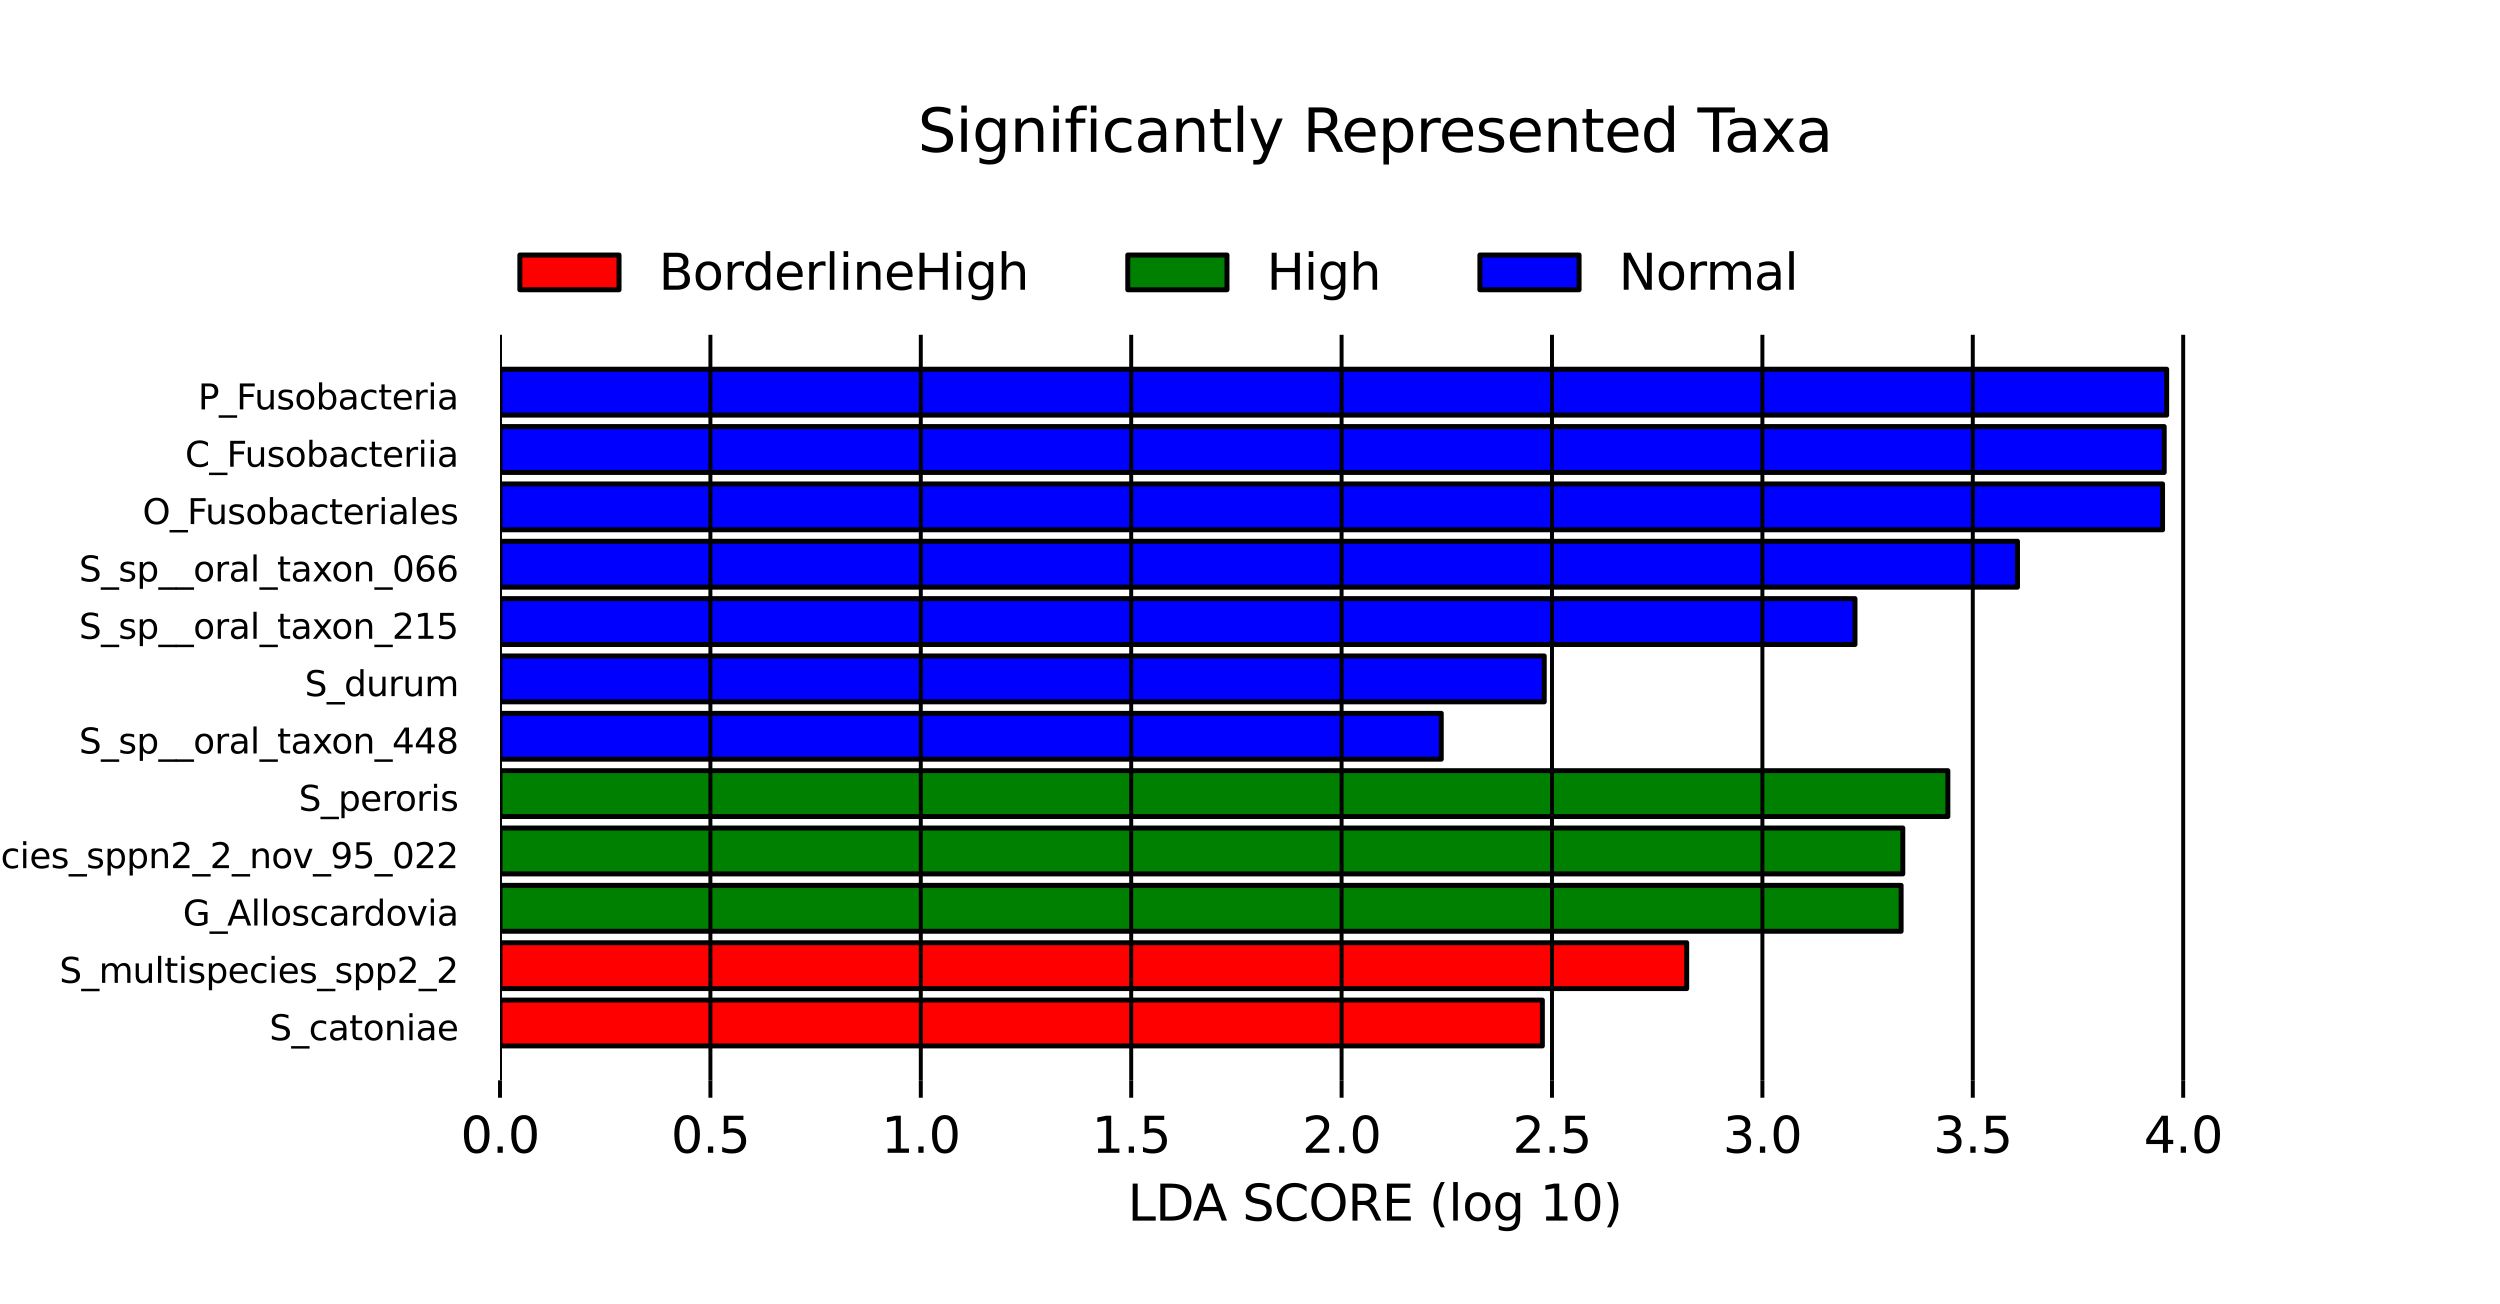<?xml version="1.0" encoding="utf-8" standalone="no"?>
<!DOCTYPE svg PUBLIC "-//W3C//DTD SVG 1.1//EN"
  "http://www.w3.org/Graphics/SVG/1.1/DTD/svg11.dtd">
<svg xmlns:xlink="http://www.w3.org/1999/xlink" width="504pt" height="262.8pt" viewBox="0 0 504 262.8" xmlns="http://www.w3.org/2000/svg" version="1.1">
 <defs>
  <style type="text/css">*{stroke-linejoin: round; stroke-linecap: butt}</style>
 </defs>
 <g id="figure_1">
  <g id="patch_1">
   <path d="M 0 262.8 
L 504 262.8 
L 504 0 
L 0 0 
z
" style="fill: #ffffff"/>
  </g>
  <g id="axes_1">
   <g id="patch_2">
    <path d="M 100.8 210.863 
L 310.941 210.863 
L 310.941 201.614 
L 100.8 201.614 
z
" clip-path="url(#p858677e6db)" style="fill: #ff0000; stroke: #000000; stroke-linejoin: miter"/>
   </g>
   <g id="patch_3">
    <path d="M 100.8 199.302 
L 340.041 199.302 
L 340.041 190.052 
L 100.8 190.052 
z
" clip-path="url(#p858677e6db)" style="fill: #ff0000; stroke: #000000; stroke-linejoin: miter"/>
   </g>
   <g id="patch_4">
    <path d="M 100.8 187.74 
L 383.267 187.74 
L 383.267 178.491 
L 100.8 178.491 
z
" clip-path="url(#p858677e6db)" style="fill: #008000; stroke: #000000; stroke-linejoin: miter"/>
   </g>
   <g id="patch_5">
    <path d="M 100.8 176.178 
L 383.603 176.178 
L 383.603 166.929 
L 100.8 166.929 
z
" clip-path="url(#p858677e6db)" style="fill: #008000; stroke: #000000; stroke-linejoin: miter"/>
   </g>
   <g id="patch_6">
    <path d="M 100.8 164.617 
L 392.689 164.617 
L 392.689 155.368 
L 100.8 155.368 
z
" clip-path="url(#p858677e6db)" style="fill: #008000; stroke: #000000; stroke-linejoin: miter"/>
   </g>
   <g id="patch_7">
    <path d="M 100.8 153.055 
L 290.559 153.055 
L 290.559 143.806 
L 100.8 143.806 
z
" clip-path="url(#p858677e6db)" style="fill: #0000ff; stroke: #000000; stroke-linejoin: miter"/>
   </g>
   <g id="patch_8">
    <path d="M 100.8 141.494 
L 311.321 141.494 
L 311.321 132.245 
L 100.8 132.245 
z
" clip-path="url(#p858677e6db)" style="fill: #0000ff; stroke: #000000; stroke-linejoin: miter"/>
   </g>
   <g id="patch_9">
    <path d="M 100.8 129.932 
L 373.966 129.932 
L 373.966 120.683 
L 100.8 120.683 
z
" clip-path="url(#p858677e6db)" style="fill: #0000ff; stroke: #000000; stroke-linejoin: miter"/>
   </g>
   <g id="patch_10">
    <path d="M 100.8 118.371 
L 406.727 118.371 
L 406.727 109.122 
L 100.8 109.122 
z
" clip-path="url(#p858677e6db)" style="fill: #0000ff; stroke: #000000; stroke-linejoin: miter"/>
   </g>
   <g id="patch_11">
    <path d="M 100.8 106.809 
L 435.971 106.809 
L 435.971 97.56 
L 100.8 97.56 
z
" clip-path="url(#p858677e6db)" style="fill: #0000ff; stroke: #000000; stroke-linejoin: miter"/>
   </g>
   <g id="patch_12">
    <path d="M 100.8 95.248 
L 436.306 95.248 
L 436.306 85.998 
L 100.8 85.998 
z
" clip-path="url(#p858677e6db)" style="fill: #0000ff; stroke: #000000; stroke-linejoin: miter"/>
   </g>
   <g id="patch_13">
    <path d="M 100.8 83.686 
L 436.8 83.686 
L 436.8 74.437 
L 100.8 74.437 
z
" clip-path="url(#p858677e6db)" style="fill: #0000ff; stroke: #000000; stroke-linejoin: miter"/>
   </g>
   <g id="matplotlib.axis_1">
    <g id="xtick_1">
     <g id="line2d_1">
      <path d="M 100.8 217.8 
L 100.8 67.5 
" clip-path="url(#p858677e6db)" style="fill: none; stroke: #000000; stroke-width: 0.8; stroke-linecap: square"/>
     </g>
     <g id="line2d_2">
      <defs>
       <path id="m04229ed427" d="M 0 0 
L 0 3.5 
" style="stroke: #000000; stroke-width: 0.8"/>
      </defs>
      <g>
       <use xlink:href="#m04229ed427" x="100.8" y="217.8" style="stroke: #000000; stroke-width: 0.8"/>
      </g>
     </g>
     <g id="text_1">
      <!-- 0.0 -->
      <g transform="translate(92.848 232.398) scale(0.1 -0.1)">
       <defs>
        <path id="DejaVuSans-30" d="M 2034 4250 
Q 1547 4250 1301 3770 
Q 1056 3291 1056 2328 
Q 1056 1369 1301 889 
Q 1547 409 2034 409 
Q 2525 409 2770 889 
Q 3016 1369 3016 2328 
Q 3016 3291 2770 3770 
Q 2525 4250 2034 4250 
z
M 2034 4750 
Q 2819 4750 3233 4129 
Q 3647 3509 3647 2328 
Q 3647 1150 3233 529 
Q 2819 -91 2034 -91 
Q 1250 -91 836 529 
Q 422 1150 422 2328 
Q 422 3509 836 4129 
Q 1250 4750 2034 4750 
z
" transform="scale(0.016)"/>
        <path id="DejaVuSans-2e" d="M 684 794 
L 1344 794 
L 1344 0 
L 684 0 
L 684 794 
z
" transform="scale(0.016)"/>
       </defs>
       <use xlink:href="#DejaVuSans-30"/>
       <use xlink:href="#DejaVuSans-2e" transform="translate(63.623 0)"/>
       <use xlink:href="#DejaVuSans-30" transform="translate(95.41 0)"/>
      </g>
     </g>
    </g>
    <g id="xtick_2">
     <g id="line2d_3">
      <path d="M 143.216 217.8 
L 143.216 67.5 
" clip-path="url(#p858677e6db)" style="fill: none; stroke: #000000; stroke-width: 0.8; stroke-linecap: square"/>
     </g>
     <g id="line2d_4">
      <g>
       <use xlink:href="#m04229ed427" x="143.216" y="217.8" style="stroke: #000000; stroke-width: 0.8"/>
      </g>
     </g>
     <g id="text_2">
      <!-- 0.5 -->
      <g transform="translate(135.265 232.398) scale(0.1 -0.1)">
       <defs>
        <path id="DejaVuSans-35" d="M 691 4666 
L 3169 4666 
L 3169 4134 
L 1269 4134 
L 1269 2991 
Q 1406 3038 1543 3061 
Q 1681 3084 1819 3084 
Q 2600 3084 3056 2656 
Q 3513 2228 3513 1497 
Q 3513 744 3044 326 
Q 2575 -91 1722 -91 
Q 1428 -91 1123 -41 
Q 819 9 494 109 
L 494 744 
Q 775 591 1075 516 
Q 1375 441 1709 441 
Q 2250 441 2565 725 
Q 2881 1009 2881 1497 
Q 2881 1984 2565 2268 
Q 2250 2553 1709 2553 
Q 1456 2553 1204 2497 
Q 953 2441 691 2322 
L 691 4666 
z
" transform="scale(0.016)"/>
       </defs>
       <use xlink:href="#DejaVuSans-30"/>
       <use xlink:href="#DejaVuSans-2e" transform="translate(63.623 0)"/>
       <use xlink:href="#DejaVuSans-35" transform="translate(95.41 0)"/>
      </g>
     </g>
    </g>
    <g id="xtick_3">
     <g id="line2d_5">
      <path d="M 185.632 217.8 
L 185.632 67.5 
" clip-path="url(#p858677e6db)" style="fill: none; stroke: #000000; stroke-width: 0.8; stroke-linecap: square"/>
     </g>
     <g id="line2d_6">
      <g>
       <use xlink:href="#m04229ed427" x="185.632" y="217.8" style="stroke: #000000; stroke-width: 0.8"/>
      </g>
     </g>
     <g id="text_3">
      <!-- 1.0 -->
      <g transform="translate(177.681 232.398) scale(0.1 -0.1)">
       <defs>
        <path id="DejaVuSans-31" d="M 794 531 
L 1825 531 
L 1825 4091 
L 703 3866 
L 703 4441 
L 1819 4666 
L 2450 4666 
L 2450 531 
L 3481 531 
L 3481 0 
L 794 0 
L 794 531 
z
" transform="scale(0.016)"/>
       </defs>
       <use xlink:href="#DejaVuSans-31"/>
       <use xlink:href="#DejaVuSans-2e" transform="translate(63.623 0)"/>
       <use xlink:href="#DejaVuSans-30" transform="translate(95.41 0)"/>
      </g>
     </g>
    </g>
    <g id="xtick_4">
     <g id="line2d_7">
      <path d="M 228.049 217.8 
L 228.049 67.5 
" clip-path="url(#p858677e6db)" style="fill: none; stroke: #000000; stroke-width: 0.8; stroke-linecap: square"/>
     </g>
     <g id="line2d_8">
      <g>
       <use xlink:href="#m04229ed427" x="228.049" y="217.8" style="stroke: #000000; stroke-width: 0.8"/>
      </g>
     </g>
     <g id="text_4">
      <!-- 1.5 -->
      <g transform="translate(220.097 232.398) scale(0.1 -0.1)">
       <use xlink:href="#DejaVuSans-31"/>
       <use xlink:href="#DejaVuSans-2e" transform="translate(63.623 0)"/>
       <use xlink:href="#DejaVuSans-35" transform="translate(95.41 0)"/>
      </g>
     </g>
    </g>
    <g id="xtick_5">
     <g id="line2d_9">
      <path d="M 270.465 217.8 
L 270.465 67.5 
" clip-path="url(#p858677e6db)" style="fill: none; stroke: #000000; stroke-width: 0.8; stroke-linecap: square"/>
     </g>
     <g id="line2d_10">
      <g>
       <use xlink:href="#m04229ed427" x="270.465" y="217.8" style="stroke: #000000; stroke-width: 0.8"/>
      </g>
     </g>
     <g id="text_5">
      <!-- 2.0 -->
      <g transform="translate(262.513 232.398) scale(0.1 -0.1)">
       <defs>
        <path id="DejaVuSans-32" d="M 1228 531 
L 3431 531 
L 3431 0 
L 469 0 
L 469 531 
Q 828 903 1448 1529 
Q 2069 2156 2228 2338 
Q 2531 2678 2651 2914 
Q 2772 3150 2772 3378 
Q 2772 3750 2511 3984 
Q 2250 4219 1831 4219 
Q 1534 4219 1204 4116 
Q 875 4013 500 3803 
L 500 4441 
Q 881 4594 1212 4672 
Q 1544 4750 1819 4750 
Q 2544 4750 2975 4387 
Q 3406 4025 3406 3419 
Q 3406 3131 3298 2873 
Q 3191 2616 2906 2266 
Q 2828 2175 2409 1742 
Q 1991 1309 1228 531 
z
" transform="scale(0.016)"/>
       </defs>
       <use xlink:href="#DejaVuSans-32"/>
       <use xlink:href="#DejaVuSans-2e" transform="translate(63.623 0)"/>
       <use xlink:href="#DejaVuSans-30" transform="translate(95.41 0)"/>
      </g>
     </g>
    </g>
    <g id="xtick_6">
     <g id="line2d_11">
      <path d="M 312.881 217.8 
L 312.881 67.5 
" clip-path="url(#p858677e6db)" style="fill: none; stroke: #000000; stroke-width: 0.8; stroke-linecap: square"/>
     </g>
     <g id="line2d_12">
      <g>
       <use xlink:href="#m04229ed427" x="312.881" y="217.8" style="stroke: #000000; stroke-width: 0.8"/>
      </g>
     </g>
     <g id="text_6">
      <!-- 2.5 -->
      <g transform="translate(304.93 232.398) scale(0.1 -0.1)">
       <use xlink:href="#DejaVuSans-32"/>
       <use xlink:href="#DejaVuSans-2e" transform="translate(63.623 0)"/>
       <use xlink:href="#DejaVuSans-35" transform="translate(95.41 0)"/>
      </g>
     </g>
    </g>
    <g id="xtick_7">
     <g id="line2d_13">
      <path d="M 355.297 217.8 
L 355.297 67.5 
" clip-path="url(#p858677e6db)" style="fill: none; stroke: #000000; stroke-width: 0.8; stroke-linecap: square"/>
     </g>
     <g id="line2d_14">
      <g>
       <use xlink:href="#m04229ed427" x="355.297" y="217.8" style="stroke: #000000; stroke-width: 0.8"/>
      </g>
     </g>
     <g id="text_7">
      <!-- 3.0 -->
      <g transform="translate(347.346 232.398) scale(0.1 -0.1)">
       <defs>
        <path id="DejaVuSans-33" d="M 2597 2516 
Q 3050 2419 3304 2112 
Q 3559 1806 3559 1356 
Q 3559 666 3084 287 
Q 2609 -91 1734 -91 
Q 1441 -91 1130 -33 
Q 819 25 488 141 
L 488 750 
Q 750 597 1062 519 
Q 1375 441 1716 441 
Q 2309 441 2620 675 
Q 2931 909 2931 1356 
Q 2931 1769 2642 2001 
Q 2353 2234 1838 2234 
L 1294 2234 
L 1294 2753 
L 1863 2753 
Q 2328 2753 2575 2939 
Q 2822 3125 2822 3475 
Q 2822 3834 2567 4026 
Q 2313 4219 1838 4219 
Q 1578 4219 1281 4162 
Q 984 4106 628 3988 
L 628 4550 
Q 988 4650 1302 4700 
Q 1616 4750 1894 4750 
Q 2613 4750 3031 4423 
Q 3450 4097 3450 3541 
Q 3450 3153 3228 2886 
Q 3006 2619 2597 2516 
z
" transform="scale(0.016)"/>
       </defs>
       <use xlink:href="#DejaVuSans-33"/>
       <use xlink:href="#DejaVuSans-2e" transform="translate(63.623 0)"/>
       <use xlink:href="#DejaVuSans-30" transform="translate(95.41 0)"/>
      </g>
     </g>
    </g>
    <g id="xtick_8">
     <g id="line2d_15">
      <path d="M 397.714 217.8 
L 397.714 67.5 
" clip-path="url(#p858677e6db)" style="fill: none; stroke: #000000; stroke-width: 0.8; stroke-linecap: square"/>
     </g>
     <g id="line2d_16">
      <g>
       <use xlink:href="#m04229ed427" x="397.714" y="217.8" style="stroke: #000000; stroke-width: 0.8"/>
      </g>
     </g>
     <g id="text_8">
      <!-- 3.5 -->
      <g transform="translate(389.762 232.398) scale(0.1 -0.1)">
       <use xlink:href="#DejaVuSans-33"/>
       <use xlink:href="#DejaVuSans-2e" transform="translate(63.623 0)"/>
       <use xlink:href="#DejaVuSans-35" transform="translate(95.41 0)"/>
      </g>
     </g>
    </g>
    <g id="xtick_9">
     <g id="line2d_17">
      <path d="M 440.13 217.8 
L 440.13 67.5 
" clip-path="url(#p858677e6db)" style="fill: none; stroke: #000000; stroke-width: 0.8; stroke-linecap: square"/>
     </g>
     <g id="line2d_18">
      <g>
       <use xlink:href="#m04229ed427" x="440.13" y="217.8" style="stroke: #000000; stroke-width: 0.8"/>
      </g>
     </g>
     <g id="text_9">
      <!-- 4.0 -->
      <g transform="translate(432.178 232.398) scale(0.1 -0.1)">
       <defs>
        <path id="DejaVuSans-34" d="M 2419 4116 
L 825 1625 
L 2419 1625 
L 2419 4116 
z
M 2253 4666 
L 3047 4666 
L 3047 1625 
L 3713 1625 
L 3713 1100 
L 3047 1100 
L 3047 0 
L 2419 0 
L 2419 1100 
L 313 1100 
L 313 1709 
L 2253 4666 
z
" transform="scale(0.016)"/>
       </defs>
       <use xlink:href="#DejaVuSans-34"/>
       <use xlink:href="#DejaVuSans-2e" transform="translate(63.623 0)"/>
       <use xlink:href="#DejaVuSans-30" transform="translate(95.41 0)"/>
      </g>
     </g>
    </g>
    <g id="text_10">
     <!-- LDA SCORE (log 10) -->
     <g transform="translate(227.342 246.077) scale(0.1 -0.1)">
      <defs>
       <path id="DejaVuSans-4c" d="M 628 4666 
L 1259 4666 
L 1259 531 
L 3531 531 
L 3531 0 
L 628 0 
L 628 4666 
z
" transform="scale(0.016)"/>
       <path id="DejaVuSans-44" d="M 1259 4147 
L 1259 519 
L 2022 519 
Q 2988 519 3436 956 
Q 3884 1394 3884 2338 
Q 3884 3275 3436 3711 
Q 2988 4147 2022 4147 
L 1259 4147 
z
M 628 4666 
L 1925 4666 
Q 3281 4666 3915 4102 
Q 4550 3538 4550 2338 
Q 4550 1131 3912 565 
Q 3275 0 1925 0 
L 628 0 
L 628 4666 
z
" transform="scale(0.016)"/>
       <path id="DejaVuSans-41" d="M 2188 4044 
L 1331 1722 
L 3047 1722 
L 2188 4044 
z
M 1831 4666 
L 2547 4666 
L 4325 0 
L 3669 0 
L 3244 1197 
L 1141 1197 
L 716 0 
L 50 0 
L 1831 4666 
z
" transform="scale(0.016)"/>
       <path id="DejaVuSans-20" transform="scale(0.016)"/>
       <path id="DejaVuSans-53" d="M 3425 4513 
L 3425 3897 
Q 3066 4069 2747 4153 
Q 2428 4238 2131 4238 
Q 1616 4238 1336 4038 
Q 1056 3838 1056 3469 
Q 1056 3159 1242 3001 
Q 1428 2844 1947 2747 
L 2328 2669 
Q 3034 2534 3370 2195 
Q 3706 1856 3706 1288 
Q 3706 609 3251 259 
Q 2797 -91 1919 -91 
Q 1588 -91 1214 -16 
Q 841 59 441 206 
L 441 856 
Q 825 641 1194 531 
Q 1563 422 1919 422 
Q 2459 422 2753 634 
Q 3047 847 3047 1241 
Q 3047 1584 2836 1778 
Q 2625 1972 2144 2069 
L 1759 2144 
Q 1053 2284 737 2584 
Q 422 2884 422 3419 
Q 422 4038 858 4394 
Q 1294 4750 2059 4750 
Q 2388 4750 2728 4690 
Q 3069 4631 3425 4513 
z
" transform="scale(0.016)"/>
       <path id="DejaVuSans-43" d="M 4122 4306 
L 4122 3641 
Q 3803 3938 3442 4084 
Q 3081 4231 2675 4231 
Q 1875 4231 1450 3742 
Q 1025 3253 1025 2328 
Q 1025 1406 1450 917 
Q 1875 428 2675 428 
Q 3081 428 3442 575 
Q 3803 722 4122 1019 
L 4122 359 
Q 3791 134 3420 21 
Q 3050 -91 2638 -91 
Q 1578 -91 968 557 
Q 359 1206 359 2328 
Q 359 3453 968 4101 
Q 1578 4750 2638 4750 
Q 3056 4750 3426 4639 
Q 3797 4528 4122 4306 
z
" transform="scale(0.016)"/>
       <path id="DejaVuSans-4f" d="M 2522 4238 
Q 1834 4238 1429 3725 
Q 1025 3213 1025 2328 
Q 1025 1447 1429 934 
Q 1834 422 2522 422 
Q 3209 422 3611 934 
Q 4013 1447 4013 2328 
Q 4013 3213 3611 3725 
Q 3209 4238 2522 4238 
z
M 2522 4750 
Q 3503 4750 4090 4092 
Q 4678 3434 4678 2328 
Q 4678 1225 4090 567 
Q 3503 -91 2522 -91 
Q 1538 -91 948 565 
Q 359 1222 359 2328 
Q 359 3434 948 4092 
Q 1538 4750 2522 4750 
z
" transform="scale(0.016)"/>
       <path id="DejaVuSans-52" d="M 2841 2188 
Q 3044 2119 3236 1894 
Q 3428 1669 3622 1275 
L 4263 0 
L 3584 0 
L 2988 1197 
Q 2756 1666 2539 1819 
Q 2322 1972 1947 1972 
L 1259 1972 
L 1259 0 
L 628 0 
L 628 4666 
L 2053 4666 
Q 2853 4666 3247 4331 
Q 3641 3997 3641 3322 
Q 3641 2881 3436 2590 
Q 3231 2300 2841 2188 
z
M 1259 4147 
L 1259 2491 
L 2053 2491 
Q 2509 2491 2742 2702 
Q 2975 2913 2975 3322 
Q 2975 3731 2742 3939 
Q 2509 4147 2053 4147 
L 1259 4147 
z
" transform="scale(0.016)"/>
       <path id="DejaVuSans-45" d="M 628 4666 
L 3578 4666 
L 3578 4134 
L 1259 4134 
L 1259 2753 
L 3481 2753 
L 3481 2222 
L 1259 2222 
L 1259 531 
L 3634 531 
L 3634 0 
L 628 0 
L 628 4666 
z
" transform="scale(0.016)"/>
       <path id="DejaVuSans-28" d="M 1984 4856 
Q 1566 4138 1362 3434 
Q 1159 2731 1159 2009 
Q 1159 1288 1364 580 
Q 1569 -128 1984 -844 
L 1484 -844 
Q 1016 -109 783 600 
Q 550 1309 550 2009 
Q 550 2706 781 3412 
Q 1013 4119 1484 4856 
L 1984 4856 
z
" transform="scale(0.016)"/>
       <path id="DejaVuSans-6c" d="M 603 4863 
L 1178 4863 
L 1178 0 
L 603 0 
L 603 4863 
z
" transform="scale(0.016)"/>
       <path id="DejaVuSans-6f" d="M 1959 3097 
Q 1497 3097 1228 2736 
Q 959 2375 959 1747 
Q 959 1119 1226 758 
Q 1494 397 1959 397 
Q 2419 397 2687 759 
Q 2956 1122 2956 1747 
Q 2956 2369 2687 2733 
Q 2419 3097 1959 3097 
z
M 1959 3584 
Q 2709 3584 3137 3096 
Q 3566 2609 3566 1747 
Q 3566 888 3137 398 
Q 2709 -91 1959 -91 
Q 1206 -91 779 398 
Q 353 888 353 1747 
Q 353 2609 779 3096 
Q 1206 3584 1959 3584 
z
" transform="scale(0.016)"/>
       <path id="DejaVuSans-67" d="M 2906 1791 
Q 2906 2416 2648 2759 
Q 2391 3103 1925 3103 
Q 1463 3103 1205 2759 
Q 947 2416 947 1791 
Q 947 1169 1205 825 
Q 1463 481 1925 481 
Q 2391 481 2648 825 
Q 2906 1169 2906 1791 
z
M 3481 434 
Q 3481 -459 3084 -895 
Q 2688 -1331 1869 -1331 
Q 1566 -1331 1297 -1286 
Q 1028 -1241 775 -1147 
L 775 -588 
Q 1028 -725 1275 -790 
Q 1522 -856 1778 -856 
Q 2344 -856 2625 -561 
Q 2906 -266 2906 331 
L 2906 616 
Q 2728 306 2450 153 
Q 2172 0 1784 0 
Q 1141 0 747 490 
Q 353 981 353 1791 
Q 353 2603 747 3093 
Q 1141 3584 1784 3584 
Q 2172 3584 2450 3431 
Q 2728 3278 2906 2969 
L 2906 3500 
L 3481 3500 
L 3481 434 
z
" transform="scale(0.016)"/>
       <path id="DejaVuSans-29" d="M 513 4856 
L 1013 4856 
Q 1481 4119 1714 3412 
Q 1947 2706 1947 2009 
Q 1947 1309 1714 600 
Q 1481 -109 1013 -844 
L 513 -844 
Q 928 -128 1133 580 
Q 1338 1288 1338 2009 
Q 1338 2731 1133 3434 
Q 928 4138 513 4856 
z
" transform="scale(0.016)"/>
      </defs>
      <use xlink:href="#DejaVuSans-4c"/>
      <use xlink:href="#DejaVuSans-44" transform="translate(55.713 0)"/>
      <use xlink:href="#DejaVuSans-41" transform="translate(130.965 0)"/>
      <use xlink:href="#DejaVuSans-20" transform="translate(199.373 0)"/>
      <use xlink:href="#DejaVuSans-53" transform="translate(231.16 0)"/>
      <use xlink:href="#DejaVuSans-43" transform="translate(294.637 0)"/>
      <use xlink:href="#DejaVuSans-4f" transform="translate(364.461 0)"/>
      <use xlink:href="#DejaVuSans-52" transform="translate(443.172 0)"/>
      <use xlink:href="#DejaVuSans-45" transform="translate(512.654 0)"/>
      <use xlink:href="#DejaVuSans-20" transform="translate(575.838 0)"/>
      <use xlink:href="#DejaVuSans-28" transform="translate(607.625 0)"/>
      <use xlink:href="#DejaVuSans-6c" transform="translate(646.639 0)"/>
      <use xlink:href="#DejaVuSans-6f" transform="translate(674.422 0)"/>
      <use xlink:href="#DejaVuSans-67" transform="translate(735.604 0)"/>
      <use xlink:href="#DejaVuSans-20" transform="translate(799.08 0)"/>
      <use xlink:href="#DejaVuSans-31" transform="translate(830.867 0)"/>
      <use xlink:href="#DejaVuSans-30" transform="translate(894.49 0)"/>
      <use xlink:href="#DejaVuSans-29" transform="translate(958.113 0)"/>
     </g>
    </g>
   </g>
   <g id="matplotlib.axis_2"/>
   <g id="text_11">
    <!-- S_catoniae -->
    <g transform="translate(54.312 209.707) scale(0.07 -0.07)">
     <defs>
      <path id="DejaVuSans-5f" d="M 3263 -1063 
L 3263 -1509 
L -63 -1509 
L -63 -1063 
L 3263 -1063 
z
" transform="scale(0.016)"/>
      <path id="DejaVuSans-63" d="M 3122 3366 
L 3122 2828 
Q 2878 2963 2633 3030 
Q 2388 3097 2138 3097 
Q 1578 3097 1268 2742 
Q 959 2388 959 1747 
Q 959 1106 1268 751 
Q 1578 397 2138 397 
Q 2388 397 2633 464 
Q 2878 531 3122 666 
L 3122 134 
Q 2881 22 2623 -34 
Q 2366 -91 2075 -91 
Q 1284 -91 818 406 
Q 353 903 353 1747 
Q 353 2603 823 3093 
Q 1294 3584 2113 3584 
Q 2378 3584 2631 3529 
Q 2884 3475 3122 3366 
z
" transform="scale(0.016)"/>
      <path id="DejaVuSans-61" d="M 2194 1759 
Q 1497 1759 1228 1600 
Q 959 1441 959 1056 
Q 959 750 1161 570 
Q 1363 391 1709 391 
Q 2188 391 2477 730 
Q 2766 1069 2766 1631 
L 2766 1759 
L 2194 1759 
z
M 3341 1997 
L 3341 0 
L 2766 0 
L 2766 531 
Q 2569 213 2275 61 
Q 1981 -91 1556 -91 
Q 1019 -91 701 211 
Q 384 513 384 1019 
Q 384 1609 779 1909 
Q 1175 2209 1959 2209 
L 2766 2209 
L 2766 2266 
Q 2766 2663 2505 2880 
Q 2244 3097 1772 3097 
Q 1472 3097 1187 3025 
Q 903 2953 641 2809 
L 641 3341 
Q 956 3463 1253 3523 
Q 1550 3584 1831 3584 
Q 2591 3584 2966 3190 
Q 3341 2797 3341 1997 
z
" transform="scale(0.016)"/>
      <path id="DejaVuSans-74" d="M 1172 4494 
L 1172 3500 
L 2356 3500 
L 2356 3053 
L 1172 3053 
L 1172 1153 
Q 1172 725 1289 603 
Q 1406 481 1766 481 
L 2356 481 
L 2356 0 
L 1766 0 
Q 1100 0 847 248 
Q 594 497 594 1153 
L 594 3053 
L 172 3053 
L 172 3500 
L 594 3500 
L 594 4494 
L 1172 4494 
z
" transform="scale(0.016)"/>
      <path id="DejaVuSans-6e" d="M 3513 2113 
L 3513 0 
L 2938 0 
L 2938 2094 
Q 2938 2591 2744 2837 
Q 2550 3084 2163 3084 
Q 1697 3084 1428 2787 
Q 1159 2491 1159 1978 
L 1159 0 
L 581 0 
L 581 3500 
L 1159 3500 
L 1159 2956 
Q 1366 3272 1645 3428 
Q 1925 3584 2291 3584 
Q 2894 3584 3203 3211 
Q 3513 2838 3513 2113 
z
" transform="scale(0.016)"/>
      <path id="DejaVuSans-69" d="M 603 3500 
L 1178 3500 
L 1178 0 
L 603 0 
L 603 3500 
z
M 603 4863 
L 1178 4863 
L 1178 4134 
L 603 4134 
L 603 4863 
z
" transform="scale(0.016)"/>
      <path id="DejaVuSans-65" d="M 3597 1894 
L 3597 1613 
L 953 1613 
Q 991 1019 1311 708 
Q 1631 397 2203 397 
Q 2534 397 2845 478 
Q 3156 559 3463 722 
L 3463 178 
Q 3153 47 2828 -22 
Q 2503 -91 2169 -91 
Q 1331 -91 842 396 
Q 353 884 353 1716 
Q 353 2575 817 3079 
Q 1281 3584 2069 3584 
Q 2775 3584 3186 3129 
Q 3597 2675 3597 1894 
z
M 3022 2063 
Q 3016 2534 2758 2815 
Q 2500 3097 2075 3097 
Q 1594 3097 1305 2825 
Q 1016 2553 972 2059 
L 3022 2063 
z
" transform="scale(0.016)"/>
     </defs>
     <use xlink:href="#DejaVuSans-53"/>
     <use xlink:href="#DejaVuSans-5f" transform="translate(63.477 0)"/>
     <use xlink:href="#DejaVuSans-63" transform="translate(113.477 0)"/>
     <use xlink:href="#DejaVuSans-61" transform="translate(168.457 0)"/>
     <use xlink:href="#DejaVuSans-74" transform="translate(229.736 0)"/>
     <use xlink:href="#DejaVuSans-6f" transform="translate(268.945 0)"/>
     <use xlink:href="#DejaVuSans-6e" transform="translate(330.127 0)"/>
     <use xlink:href="#DejaVuSans-69" transform="translate(393.506 0)"/>
     <use xlink:href="#DejaVuSans-61" transform="translate(421.289 0)"/>
     <use xlink:href="#DejaVuSans-65" transform="translate(482.568 0)"/>
    </g>
   </g>
   <g id="text_12">
    <!-- S_multispecies_spp2_2 -->
    <g transform="translate(11.981 198.145) scale(0.07 -0.07)">
     <defs>
      <path id="DejaVuSans-6d" d="M 3328 2828 
Q 3544 3216 3844 3400 
Q 4144 3584 4550 3584 
Q 5097 3584 5394 3201 
Q 5691 2819 5691 2113 
L 5691 0 
L 5113 0 
L 5113 2094 
Q 5113 2597 4934 2840 
Q 4756 3084 4391 3084 
Q 3944 3084 3684 2787 
Q 3425 2491 3425 1978 
L 3425 0 
L 2847 0 
L 2847 2094 
Q 2847 2600 2669 2842 
Q 2491 3084 2119 3084 
Q 1678 3084 1418 2786 
Q 1159 2488 1159 1978 
L 1159 0 
L 581 0 
L 581 3500 
L 1159 3500 
L 1159 2956 
Q 1356 3278 1631 3431 
Q 1906 3584 2284 3584 
Q 2666 3584 2933 3390 
Q 3200 3197 3328 2828 
z
" transform="scale(0.016)"/>
      <path id="DejaVuSans-75" d="M 544 1381 
L 544 3500 
L 1119 3500 
L 1119 1403 
Q 1119 906 1312 657 
Q 1506 409 1894 409 
Q 2359 409 2629 706 
Q 2900 1003 2900 1516 
L 2900 3500 
L 3475 3500 
L 3475 0 
L 2900 0 
L 2900 538 
Q 2691 219 2414 64 
Q 2138 -91 1772 -91 
Q 1169 -91 856 284 
Q 544 659 544 1381 
z
M 1991 3584 
L 1991 3584 
z
" transform="scale(0.016)"/>
      <path id="DejaVuSans-73" d="M 2834 3397 
L 2834 2853 
Q 2591 2978 2328 3040 
Q 2066 3103 1784 3103 
Q 1356 3103 1142 2972 
Q 928 2841 928 2578 
Q 928 2378 1081 2264 
Q 1234 2150 1697 2047 
L 1894 2003 
Q 2506 1872 2764 1633 
Q 3022 1394 3022 966 
Q 3022 478 2636 193 
Q 2250 -91 1575 -91 
Q 1294 -91 989 -36 
Q 684 19 347 128 
L 347 722 
Q 666 556 975 473 
Q 1284 391 1588 391 
Q 1994 391 2212 530 
Q 2431 669 2431 922 
Q 2431 1156 2273 1281 
Q 2116 1406 1581 1522 
L 1381 1569 
Q 847 1681 609 1914 
Q 372 2147 372 2553 
Q 372 3047 722 3315 
Q 1072 3584 1716 3584 
Q 2034 3584 2315 3537 
Q 2597 3491 2834 3397 
z
" transform="scale(0.016)"/>
      <path id="DejaVuSans-70" d="M 1159 525 
L 1159 -1331 
L 581 -1331 
L 581 3500 
L 1159 3500 
L 1159 2969 
Q 1341 3281 1617 3432 
Q 1894 3584 2278 3584 
Q 2916 3584 3314 3078 
Q 3713 2572 3713 1747 
Q 3713 922 3314 415 
Q 2916 -91 2278 -91 
Q 1894 -91 1617 61 
Q 1341 213 1159 525 
z
M 3116 1747 
Q 3116 2381 2855 2742 
Q 2594 3103 2138 3103 
Q 1681 3103 1420 2742 
Q 1159 2381 1159 1747 
Q 1159 1113 1420 752 
Q 1681 391 2138 391 
Q 2594 391 2855 752 
Q 3116 1113 3116 1747 
z
" transform="scale(0.016)"/>
     </defs>
     <use xlink:href="#DejaVuSans-53"/>
     <use xlink:href="#DejaVuSans-5f" transform="translate(63.477 0)"/>
     <use xlink:href="#DejaVuSans-6d" transform="translate(113.477 0)"/>
     <use xlink:href="#DejaVuSans-75" transform="translate(210.889 0)"/>
     <use xlink:href="#DejaVuSans-6c" transform="translate(274.268 0)"/>
     <use xlink:href="#DejaVuSans-74" transform="translate(302.051 0)"/>
     <use xlink:href="#DejaVuSans-69" transform="translate(341.26 0)"/>
     <use xlink:href="#DejaVuSans-73" transform="translate(369.043 0)"/>
     <use xlink:href="#DejaVuSans-70" transform="translate(421.143 0)"/>
     <use xlink:href="#DejaVuSans-65" transform="translate(484.619 0)"/>
     <use xlink:href="#DejaVuSans-63" transform="translate(546.143 0)"/>
     <use xlink:href="#DejaVuSans-69" transform="translate(601.123 0)"/>
     <use xlink:href="#DejaVuSans-65" transform="translate(628.906 0)"/>
     <use xlink:href="#DejaVuSans-73" transform="translate(690.43 0)"/>
     <use xlink:href="#DejaVuSans-5f" transform="translate(742.529 0)"/>
     <use xlink:href="#DejaVuSans-73" transform="translate(792.529 0)"/>
     <use xlink:href="#DejaVuSans-70" transform="translate(844.629 0)"/>
     <use xlink:href="#DejaVuSans-70" transform="translate(908.105 0)"/>
     <use xlink:href="#DejaVuSans-32" transform="translate(971.582 0)"/>
     <use xlink:href="#DejaVuSans-5f" transform="translate(1035.205 0)"/>
     <use xlink:href="#DejaVuSans-32" transform="translate(1085.205 0)"/>
    </g>
   </g>
   <g id="text_13">
    <!-- G_Alloscardovia -->
    <g transform="translate(36.87 186.584) scale(0.07 -0.07)">
     <defs>
      <path id="DejaVuSans-47" d="M 3809 666 
L 3809 1919 
L 2778 1919 
L 2778 2438 
L 4434 2438 
L 4434 434 
Q 4069 175 3628 42 
Q 3188 -91 2688 -91 
Q 1594 -91 976 548 
Q 359 1188 359 2328 
Q 359 3472 976 4111 
Q 1594 4750 2688 4750 
Q 3144 4750 3555 4637 
Q 3966 4525 4313 4306 
L 4313 3634 
Q 3963 3931 3569 4081 
Q 3175 4231 2741 4231 
Q 1884 4231 1454 3753 
Q 1025 3275 1025 2328 
Q 1025 1384 1454 906 
Q 1884 428 2741 428 
Q 3075 428 3337 486 
Q 3600 544 3809 666 
z
" transform="scale(0.016)"/>
      <path id="DejaVuSans-72" d="M 2631 2963 
Q 2534 3019 2420 3045 
Q 2306 3072 2169 3072 
Q 1681 3072 1420 2755 
Q 1159 2438 1159 1844 
L 1159 0 
L 581 0 
L 581 3500 
L 1159 3500 
L 1159 2956 
Q 1341 3275 1631 3429 
Q 1922 3584 2338 3584 
Q 2397 3584 2469 3576 
Q 2541 3569 2628 3553 
L 2631 2963 
z
" transform="scale(0.016)"/>
      <path id="DejaVuSans-64" d="M 2906 2969 
L 2906 4863 
L 3481 4863 
L 3481 0 
L 2906 0 
L 2906 525 
Q 2725 213 2448 61 
Q 2172 -91 1784 -91 
Q 1150 -91 751 415 
Q 353 922 353 1747 
Q 353 2572 751 3078 
Q 1150 3584 1784 3584 
Q 2172 3584 2448 3432 
Q 2725 3281 2906 2969 
z
M 947 1747 
Q 947 1113 1208 752 
Q 1469 391 1925 391 
Q 2381 391 2643 752 
Q 2906 1113 2906 1747 
Q 2906 2381 2643 2742 
Q 2381 3103 1925 3103 
Q 1469 3103 1208 2742 
Q 947 2381 947 1747 
z
" transform="scale(0.016)"/>
      <path id="DejaVuSans-76" d="M 191 3500 
L 800 3500 
L 1894 563 
L 2988 3500 
L 3597 3500 
L 2284 0 
L 1503 0 
L 191 3500 
z
" transform="scale(0.016)"/>
     </defs>
     <use xlink:href="#DejaVuSans-47"/>
     <use xlink:href="#DejaVuSans-5f" transform="translate(77.49 0)"/>
     <use xlink:href="#DejaVuSans-41" transform="translate(127.49 0)"/>
     <use xlink:href="#DejaVuSans-6c" transform="translate(195.898 0)"/>
     <use xlink:href="#DejaVuSans-6c" transform="translate(223.682 0)"/>
     <use xlink:href="#DejaVuSans-6f" transform="translate(251.465 0)"/>
     <use xlink:href="#DejaVuSans-73" transform="translate(312.646 0)"/>
     <use xlink:href="#DejaVuSans-63" transform="translate(364.746 0)"/>
     <use xlink:href="#DejaVuSans-61" transform="translate(419.727 0)"/>
     <use xlink:href="#DejaVuSans-72" transform="translate(481.006 0)"/>
     <use xlink:href="#DejaVuSans-64" transform="translate(520.369 0)"/>
     <use xlink:href="#DejaVuSans-6f" transform="translate(583.846 0)"/>
     <use xlink:href="#DejaVuSans-76" transform="translate(645.027 0)"/>
     <use xlink:href="#DejaVuSans-69" transform="translate(704.207 0)"/>
     <use xlink:href="#DejaVuSans-61" transform="translate(731.99 0)"/>
    </g>
   </g>
   <g id="text_14">
    <!-- S_multispecies_sppn2_2_nov_95_022 -->
    <g transform="translate(-38.087 175.022) scale(0.07 -0.07)">
     <defs>
      <path id="DejaVuSans-39" d="M 703 97 
L 703 672 
Q 941 559 1184 500 
Q 1428 441 1663 441 
Q 2288 441 2617 861 
Q 2947 1281 2994 2138 
Q 2813 1869 2534 1725 
Q 2256 1581 1919 1581 
Q 1219 1581 811 2004 
Q 403 2428 403 3163 
Q 403 3881 828 4315 
Q 1253 4750 1959 4750 
Q 2769 4750 3195 4129 
Q 3622 3509 3622 2328 
Q 3622 1225 3098 567 
Q 2575 -91 1691 -91 
Q 1453 -91 1209 -44 
Q 966 3 703 97 
z
M 1959 2075 
Q 2384 2075 2632 2365 
Q 2881 2656 2881 3163 
Q 2881 3666 2632 3958 
Q 2384 4250 1959 4250 
Q 1534 4250 1286 3958 
Q 1038 3666 1038 3163 
Q 1038 2656 1286 2365 
Q 1534 2075 1959 2075 
z
" transform="scale(0.016)"/>
     </defs>
     <use xlink:href="#DejaVuSans-53"/>
     <use xlink:href="#DejaVuSans-5f" transform="translate(63.477 0)"/>
     <use xlink:href="#DejaVuSans-6d" transform="translate(113.477 0)"/>
     <use xlink:href="#DejaVuSans-75" transform="translate(210.889 0)"/>
     <use xlink:href="#DejaVuSans-6c" transform="translate(274.268 0)"/>
     <use xlink:href="#DejaVuSans-74" transform="translate(302.051 0)"/>
     <use xlink:href="#DejaVuSans-69" transform="translate(341.26 0)"/>
     <use xlink:href="#DejaVuSans-73" transform="translate(369.043 0)"/>
     <use xlink:href="#DejaVuSans-70" transform="translate(421.143 0)"/>
     <use xlink:href="#DejaVuSans-65" transform="translate(484.619 0)"/>
     <use xlink:href="#DejaVuSans-63" transform="translate(546.143 0)"/>
     <use xlink:href="#DejaVuSans-69" transform="translate(601.123 0)"/>
     <use xlink:href="#DejaVuSans-65" transform="translate(628.906 0)"/>
     <use xlink:href="#DejaVuSans-73" transform="translate(690.43 0)"/>
     <use xlink:href="#DejaVuSans-5f" transform="translate(742.529 0)"/>
     <use xlink:href="#DejaVuSans-73" transform="translate(792.529 0)"/>
     <use xlink:href="#DejaVuSans-70" transform="translate(844.629 0)"/>
     <use xlink:href="#DejaVuSans-70" transform="translate(908.105 0)"/>
     <use xlink:href="#DejaVuSans-6e" transform="translate(971.582 0)"/>
     <use xlink:href="#DejaVuSans-32" transform="translate(1034.961 0)"/>
     <use xlink:href="#DejaVuSans-5f" transform="translate(1098.584 0)"/>
     <use xlink:href="#DejaVuSans-32" transform="translate(1148.584 0)"/>
     <use xlink:href="#DejaVuSans-5f" transform="translate(1212.207 0)"/>
     <use xlink:href="#DejaVuSans-6e" transform="translate(1262.207 0)"/>
     <use xlink:href="#DejaVuSans-6f" transform="translate(1325.586 0)"/>
     <use xlink:href="#DejaVuSans-76" transform="translate(1386.768 0)"/>
     <use xlink:href="#DejaVuSans-5f" transform="translate(1445.947 0)"/>
     <use xlink:href="#DejaVuSans-39" transform="translate(1495.947 0)"/>
     <use xlink:href="#DejaVuSans-35" transform="translate(1559.57 0)"/>
     <use xlink:href="#DejaVuSans-5f" transform="translate(1623.193 0)"/>
     <use xlink:href="#DejaVuSans-30" transform="translate(1673.193 0)"/>
     <use xlink:href="#DejaVuSans-32" transform="translate(1736.816 0)"/>
     <use xlink:href="#DejaVuSans-32" transform="translate(1800.439 0)"/>
    </g>
   </g>
   <g id="text_15">
    <!-- S_peroris -->
    <g transform="translate(60.233 163.461) scale(0.07 -0.07)">
     <use xlink:href="#DejaVuSans-53"/>
     <use xlink:href="#DejaVuSans-5f" transform="translate(63.477 0)"/>
     <use xlink:href="#DejaVuSans-70" transform="translate(113.477 0)"/>
     <use xlink:href="#DejaVuSans-65" transform="translate(176.953 0)"/>
     <use xlink:href="#DejaVuSans-72" transform="translate(238.477 0)"/>
     <use xlink:href="#DejaVuSans-6f" transform="translate(277.34 0)"/>
     <use xlink:href="#DejaVuSans-72" transform="translate(338.521 0)"/>
     <use xlink:href="#DejaVuSans-69" transform="translate(379.635 0)"/>
     <use xlink:href="#DejaVuSans-73" transform="translate(407.418 0)"/>
    </g>
   </g>
   <g id="text_16">
    <!-- S_sp__oral_taxon_448 -->
    <g transform="translate(15.932 151.899) scale(0.07 -0.07)">
     <defs>
      <path id="DejaVuSans-78" d="M 3513 3500 
L 2247 1797 
L 3578 0 
L 2900 0 
L 1881 1375 
L 863 0 
L 184 0 
L 1544 1831 
L 300 3500 
L 978 3500 
L 1906 2253 
L 2834 3500 
L 3513 3500 
z
" transform="scale(0.016)"/>
      <path id="DejaVuSans-38" d="M 2034 2216 
Q 1584 2216 1326 1975 
Q 1069 1734 1069 1313 
Q 1069 891 1326 650 
Q 1584 409 2034 409 
Q 2484 409 2743 651 
Q 3003 894 3003 1313 
Q 3003 1734 2745 1975 
Q 2488 2216 2034 2216 
z
M 1403 2484 
Q 997 2584 770 2862 
Q 544 3141 544 3541 
Q 544 4100 942 4425 
Q 1341 4750 2034 4750 
Q 2731 4750 3128 4425 
Q 3525 4100 3525 3541 
Q 3525 3141 3298 2862 
Q 3072 2584 2669 2484 
Q 3125 2378 3379 2068 
Q 3634 1759 3634 1313 
Q 3634 634 3220 271 
Q 2806 -91 2034 -91 
Q 1263 -91 848 271 
Q 434 634 434 1313 
Q 434 1759 690 2068 
Q 947 2378 1403 2484 
z
M 1172 3481 
Q 1172 3119 1398 2916 
Q 1625 2713 2034 2713 
Q 2441 2713 2670 2916 
Q 2900 3119 2900 3481 
Q 2900 3844 2670 4047 
Q 2441 4250 2034 4250 
Q 1625 4250 1398 4047 
Q 1172 3844 1172 3481 
z
" transform="scale(0.016)"/>
     </defs>
     <use xlink:href="#DejaVuSans-53"/>
     <use xlink:href="#DejaVuSans-5f" transform="translate(63.477 0)"/>
     <use xlink:href="#DejaVuSans-73" transform="translate(113.477 0)"/>
     <use xlink:href="#DejaVuSans-70" transform="translate(165.576 0)"/>
     <use xlink:href="#DejaVuSans-5f" transform="translate(229.053 0)"/>
     <use xlink:href="#DejaVuSans-5f" transform="translate(279.053 0)"/>
     <use xlink:href="#DejaVuSans-6f" transform="translate(329.053 0)"/>
     <use xlink:href="#DejaVuSans-72" transform="translate(390.234 0)"/>
     <use xlink:href="#DejaVuSans-61" transform="translate(431.348 0)"/>
     <use xlink:href="#DejaVuSans-6c" transform="translate(492.627 0)"/>
     <use xlink:href="#DejaVuSans-5f" transform="translate(520.41 0)"/>
     <use xlink:href="#DejaVuSans-74" transform="translate(570.41 0)"/>
     <use xlink:href="#DejaVuSans-61" transform="translate(609.619 0)"/>
     <use xlink:href="#DejaVuSans-78" transform="translate(670.898 0)"/>
     <use xlink:href="#DejaVuSans-6f" transform="translate(726.953 0)"/>
     <use xlink:href="#DejaVuSans-6e" transform="translate(788.135 0)"/>
     <use xlink:href="#DejaVuSans-5f" transform="translate(851.514 0)"/>
     <use xlink:href="#DejaVuSans-34" transform="translate(901.514 0)"/>
     <use xlink:href="#DejaVuSans-34" transform="translate(965.137 0)"/>
     <use xlink:href="#DejaVuSans-38" transform="translate(1028.76 0)"/>
    </g>
   </g>
   <g id="text_17">
    <!-- S_durum -->
    <g transform="translate(61.444 140.338) scale(0.07 -0.07)">
     <use xlink:href="#DejaVuSans-53"/>
     <use xlink:href="#DejaVuSans-5f" transform="translate(63.477 0)"/>
     <use xlink:href="#DejaVuSans-64" transform="translate(113.477 0)"/>
     <use xlink:href="#DejaVuSans-75" transform="translate(176.953 0)"/>
     <use xlink:href="#DejaVuSans-72" transform="translate(240.332 0)"/>
     <use xlink:href="#DejaVuSans-75" transform="translate(281.445 0)"/>
     <use xlink:href="#DejaVuSans-6d" transform="translate(344.824 0)"/>
    </g>
   </g>
   <g id="text_18">
    <!-- S_sp__oral_taxon_215 -->
    <g transform="translate(15.932 128.776) scale(0.07 -0.07)">
     <use xlink:href="#DejaVuSans-53"/>
     <use xlink:href="#DejaVuSans-5f" transform="translate(63.477 0)"/>
     <use xlink:href="#DejaVuSans-73" transform="translate(113.477 0)"/>
     <use xlink:href="#DejaVuSans-70" transform="translate(165.576 0)"/>
     <use xlink:href="#DejaVuSans-5f" transform="translate(229.053 0)"/>
     <use xlink:href="#DejaVuSans-5f" transform="translate(279.053 0)"/>
     <use xlink:href="#DejaVuSans-6f" transform="translate(329.053 0)"/>
     <use xlink:href="#DejaVuSans-72" transform="translate(390.234 0)"/>
     <use xlink:href="#DejaVuSans-61" transform="translate(431.348 0)"/>
     <use xlink:href="#DejaVuSans-6c" transform="translate(492.627 0)"/>
     <use xlink:href="#DejaVuSans-5f" transform="translate(520.41 0)"/>
     <use xlink:href="#DejaVuSans-74" transform="translate(570.41 0)"/>
     <use xlink:href="#DejaVuSans-61" transform="translate(609.619 0)"/>
     <use xlink:href="#DejaVuSans-78" transform="translate(670.898 0)"/>
     <use xlink:href="#DejaVuSans-6f" transform="translate(726.953 0)"/>
     <use xlink:href="#DejaVuSans-6e" transform="translate(788.135 0)"/>
     <use xlink:href="#DejaVuSans-5f" transform="translate(851.514 0)"/>
     <use xlink:href="#DejaVuSans-32" transform="translate(901.514 0)"/>
     <use xlink:href="#DejaVuSans-31" transform="translate(965.137 0)"/>
     <use xlink:href="#DejaVuSans-35" transform="translate(1028.76 0)"/>
    </g>
   </g>
   <g id="text_19">
    <!-- S_sp__oral_taxon_066 -->
    <g transform="translate(15.932 117.215) scale(0.07 -0.07)">
     <defs>
      <path id="DejaVuSans-36" d="M 2113 2584 
Q 1688 2584 1439 2293 
Q 1191 2003 1191 1497 
Q 1191 994 1439 701 
Q 1688 409 2113 409 
Q 2538 409 2786 701 
Q 3034 994 3034 1497 
Q 3034 2003 2786 2293 
Q 2538 2584 2113 2584 
z
M 3366 4563 
L 3366 3988 
Q 3128 4100 2886 4159 
Q 2644 4219 2406 4219 
Q 1781 4219 1451 3797 
Q 1122 3375 1075 2522 
Q 1259 2794 1537 2939 
Q 1816 3084 2150 3084 
Q 2853 3084 3261 2657 
Q 3669 2231 3669 1497 
Q 3669 778 3244 343 
Q 2819 -91 2113 -91 
Q 1303 -91 875 529 
Q 447 1150 447 2328 
Q 447 3434 972 4092 
Q 1497 4750 2381 4750 
Q 2619 4750 2861 4703 
Q 3103 4656 3366 4563 
z
" transform="scale(0.016)"/>
     </defs>
     <use xlink:href="#DejaVuSans-53"/>
     <use xlink:href="#DejaVuSans-5f" transform="translate(63.477 0)"/>
     <use xlink:href="#DejaVuSans-73" transform="translate(113.477 0)"/>
     <use xlink:href="#DejaVuSans-70" transform="translate(165.576 0)"/>
     <use xlink:href="#DejaVuSans-5f" transform="translate(229.053 0)"/>
     <use xlink:href="#DejaVuSans-5f" transform="translate(279.053 0)"/>
     <use xlink:href="#DejaVuSans-6f" transform="translate(329.053 0)"/>
     <use xlink:href="#DejaVuSans-72" transform="translate(390.234 0)"/>
     <use xlink:href="#DejaVuSans-61" transform="translate(431.348 0)"/>
     <use xlink:href="#DejaVuSans-6c" transform="translate(492.627 0)"/>
     <use xlink:href="#DejaVuSans-5f" transform="translate(520.41 0)"/>
     <use xlink:href="#DejaVuSans-74" transform="translate(570.41 0)"/>
     <use xlink:href="#DejaVuSans-61" transform="translate(609.619 0)"/>
     <use xlink:href="#DejaVuSans-78" transform="translate(670.898 0)"/>
     <use xlink:href="#DejaVuSans-6f" transform="translate(726.953 0)"/>
     <use xlink:href="#DejaVuSans-6e" transform="translate(788.135 0)"/>
     <use xlink:href="#DejaVuSans-5f" transform="translate(851.514 0)"/>
     <use xlink:href="#DejaVuSans-30" transform="translate(901.514 0)"/>
     <use xlink:href="#DejaVuSans-36" transform="translate(965.137 0)"/>
     <use xlink:href="#DejaVuSans-36" transform="translate(1028.76 0)"/>
    </g>
   </g>
   <g id="text_20">
    <!-- O_Fusobacteriales -->
    <g transform="translate(28.738 105.653) scale(0.07 -0.07)">
     <defs>
      <path id="DejaVuSans-46" d="M 628 4666 
L 3309 4666 
L 3309 4134 
L 1259 4134 
L 1259 2759 
L 3109 2759 
L 3109 2228 
L 1259 2228 
L 1259 0 
L 628 0 
L 628 4666 
z
" transform="scale(0.016)"/>
      <path id="DejaVuSans-62" d="M 3116 1747 
Q 3116 2381 2855 2742 
Q 2594 3103 2138 3103 
Q 1681 3103 1420 2742 
Q 1159 2381 1159 1747 
Q 1159 1113 1420 752 
Q 1681 391 2138 391 
Q 2594 391 2855 752 
Q 3116 1113 3116 1747 
z
M 1159 2969 
Q 1341 3281 1617 3432 
Q 1894 3584 2278 3584 
Q 2916 3584 3314 3078 
Q 3713 2572 3713 1747 
Q 3713 922 3314 415 
Q 2916 -91 2278 -91 
Q 1894 -91 1617 61 
Q 1341 213 1159 525 
L 1159 0 
L 581 0 
L 581 4863 
L 1159 4863 
L 1159 2969 
z
" transform="scale(0.016)"/>
     </defs>
     <use xlink:href="#DejaVuSans-4f"/>
     <use xlink:href="#DejaVuSans-5f" transform="translate(78.711 0)"/>
     <use xlink:href="#DejaVuSans-46" transform="translate(128.711 0)"/>
     <use xlink:href="#DejaVuSans-75" transform="translate(180.73 0)"/>
     <use xlink:href="#DejaVuSans-73" transform="translate(244.109 0)"/>
     <use xlink:href="#DejaVuSans-6f" transform="translate(296.209 0)"/>
     <use xlink:href="#DejaVuSans-62" transform="translate(357.391 0)"/>
     <use xlink:href="#DejaVuSans-61" transform="translate(420.867 0)"/>
     <use xlink:href="#DejaVuSans-63" transform="translate(482.146 0)"/>
     <use xlink:href="#DejaVuSans-74" transform="translate(537.127 0)"/>
     <use xlink:href="#DejaVuSans-65" transform="translate(576.336 0)"/>
     <use xlink:href="#DejaVuSans-72" transform="translate(637.859 0)"/>
     <use xlink:href="#DejaVuSans-69" transform="translate(678.973 0)"/>
     <use xlink:href="#DejaVuSans-61" transform="translate(706.756 0)"/>
     <use xlink:href="#DejaVuSans-6c" transform="translate(768.035 0)"/>
     <use xlink:href="#DejaVuSans-65" transform="translate(795.818 0)"/>
     <use xlink:href="#DejaVuSans-73" transform="translate(857.342 0)"/>
    </g>
   </g>
   <g id="text_21">
    <!-- C_Fusobacteriia -->
    <g transform="translate(37.314 94.092) scale(0.07 -0.07)">
     <use xlink:href="#DejaVuSans-43"/>
     <use xlink:href="#DejaVuSans-5f" transform="translate(69.824 0)"/>
     <use xlink:href="#DejaVuSans-46" transform="translate(119.824 0)"/>
     <use xlink:href="#DejaVuSans-75" transform="translate(171.844 0)"/>
     <use xlink:href="#DejaVuSans-73" transform="translate(235.223 0)"/>
     <use xlink:href="#DejaVuSans-6f" transform="translate(287.322 0)"/>
     <use xlink:href="#DejaVuSans-62" transform="translate(348.504 0)"/>
     <use xlink:href="#DejaVuSans-61" transform="translate(411.98 0)"/>
     <use xlink:href="#DejaVuSans-63" transform="translate(473.26 0)"/>
     <use xlink:href="#DejaVuSans-74" transform="translate(528.24 0)"/>
     <use xlink:href="#DejaVuSans-65" transform="translate(567.449 0)"/>
     <use xlink:href="#DejaVuSans-72" transform="translate(628.973 0)"/>
     <use xlink:href="#DejaVuSans-69" transform="translate(670.086 0)"/>
     <use xlink:href="#DejaVuSans-69" transform="translate(697.869 0)"/>
     <use xlink:href="#DejaVuSans-61" transform="translate(725.652 0)"/>
    </g>
   </g>
   <g id="text_22">
    <!-- P_Fusobacteria -->
    <g transform="translate(39.926 82.53) scale(0.07 -0.07)">
     <defs>
      <path id="DejaVuSans-50" d="M 1259 4147 
L 1259 2394 
L 2053 2394 
Q 2494 2394 2734 2622 
Q 2975 2850 2975 3272 
Q 2975 3691 2734 3919 
Q 2494 4147 2053 4147 
L 1259 4147 
z
M 628 4666 
L 2053 4666 
Q 2838 4666 3239 4311 
Q 3641 3956 3641 3272 
Q 3641 2581 3239 2228 
Q 2838 1875 2053 1875 
L 1259 1875 
L 1259 0 
L 628 0 
L 628 4666 
z
" transform="scale(0.016)"/>
     </defs>
     <use xlink:href="#DejaVuSans-50"/>
     <use xlink:href="#DejaVuSans-5f" transform="translate(60.303 0)"/>
     <use xlink:href="#DejaVuSans-46" transform="translate(110.303 0)"/>
     <use xlink:href="#DejaVuSans-75" transform="translate(162.322 0)"/>
     <use xlink:href="#DejaVuSans-73" transform="translate(225.701 0)"/>
     <use xlink:href="#DejaVuSans-6f" transform="translate(277.801 0)"/>
     <use xlink:href="#DejaVuSans-62" transform="translate(338.982 0)"/>
     <use xlink:href="#DejaVuSans-61" transform="translate(402.459 0)"/>
     <use xlink:href="#DejaVuSans-63" transform="translate(463.738 0)"/>
     <use xlink:href="#DejaVuSans-74" transform="translate(518.719 0)"/>
     <use xlink:href="#DejaVuSans-65" transform="translate(557.928 0)"/>
     <use xlink:href="#DejaVuSans-72" transform="translate(619.451 0)"/>
     <use xlink:href="#DejaVuSans-69" transform="translate(660.564 0)"/>
     <use xlink:href="#DejaVuSans-61" transform="translate(688.348 0)"/>
    </g>
   </g>
   <g id="text_23">
    <!-- Significantly Represented Taxa -->
    <g transform="translate(185.028 30.616) scale(0.12 -0.12)">
     <defs>
      <path id="DejaVuSans-66" d="M 2375 4863 
L 2375 4384 
L 1825 4384 
Q 1516 4384 1395 4259 
Q 1275 4134 1275 3809 
L 1275 3500 
L 2222 3500 
L 2222 3053 
L 1275 3053 
L 1275 0 
L 697 0 
L 697 3053 
L 147 3053 
L 147 3500 
L 697 3500 
L 697 3744 
Q 697 4328 969 4595 
Q 1241 4863 1831 4863 
L 2375 4863 
z
" transform="scale(0.016)"/>
      <path id="DejaVuSans-79" d="M 2059 -325 
Q 1816 -950 1584 -1140 
Q 1353 -1331 966 -1331 
L 506 -1331 
L 506 -850 
L 844 -850 
Q 1081 -850 1212 -737 
Q 1344 -625 1503 -206 
L 1606 56 
L 191 3500 
L 800 3500 
L 1894 763 
L 2988 3500 
L 3597 3500 
L 2059 -325 
z
" transform="scale(0.016)"/>
      <path id="DejaVuSans-54" d="M -19 4666 
L 3928 4666 
L 3928 4134 
L 2272 4134 
L 2272 0 
L 1638 0 
L 1638 4134 
L -19 4134 
L -19 4666 
z
" transform="scale(0.016)"/>
     </defs>
     <use xlink:href="#DejaVuSans-53"/>
     <use xlink:href="#DejaVuSans-69" transform="translate(63.477 0)"/>
     <use xlink:href="#DejaVuSans-67" transform="translate(91.26 0)"/>
     <use xlink:href="#DejaVuSans-6e" transform="translate(154.736 0)"/>
     <use xlink:href="#DejaVuSans-69" transform="translate(218.115 0)"/>
     <use xlink:href="#DejaVuSans-66" transform="translate(245.898 0)"/>
     <use xlink:href="#DejaVuSans-69" transform="translate(281.104 0)"/>
     <use xlink:href="#DejaVuSans-63" transform="translate(308.887 0)"/>
     <use xlink:href="#DejaVuSans-61" transform="translate(363.867 0)"/>
     <use xlink:href="#DejaVuSans-6e" transform="translate(425.146 0)"/>
     <use xlink:href="#DejaVuSans-74" transform="translate(488.525 0)"/>
     <use xlink:href="#DejaVuSans-6c" transform="translate(527.734 0)"/>
     <use xlink:href="#DejaVuSans-79" transform="translate(555.518 0)"/>
     <use xlink:href="#DejaVuSans-20" transform="translate(614.697 0)"/>
     <use xlink:href="#DejaVuSans-52" transform="translate(646.484 0)"/>
     <use xlink:href="#DejaVuSans-65" transform="translate(711.467 0)"/>
     <use xlink:href="#DejaVuSans-70" transform="translate(772.99 0)"/>
     <use xlink:href="#DejaVuSans-72" transform="translate(836.467 0)"/>
     <use xlink:href="#DejaVuSans-65" transform="translate(875.33 0)"/>
     <use xlink:href="#DejaVuSans-73" transform="translate(936.854 0)"/>
     <use xlink:href="#DejaVuSans-65" transform="translate(988.953 0)"/>
     <use xlink:href="#DejaVuSans-6e" transform="translate(1050.477 0)"/>
     <use xlink:href="#DejaVuSans-74" transform="translate(1113.855 0)"/>
     <use xlink:href="#DejaVuSans-65" transform="translate(1153.064 0)"/>
     <use xlink:href="#DejaVuSans-64" transform="translate(1214.588 0)"/>
     <use xlink:href="#DejaVuSans-20" transform="translate(1278.064 0)"/>
     <use xlink:href="#DejaVuSans-54" transform="translate(1309.852 0)"/>
     <use xlink:href="#DejaVuSans-61" transform="translate(1354.436 0)"/>
     <use xlink:href="#DejaVuSans-78" transform="translate(1415.715 0)"/>
     <use xlink:href="#DejaVuSans-61" transform="translate(1474.895 0)"/>
    </g>
   </g>
   <g id="legend_1">
    <g id="patch_14">
     <path d="M 104.8 58.414 
L 124.8 58.414 
L 124.8 51.414 
L 104.8 51.414 
z
" style="fill: #ff0000; stroke: #000000; stroke-linejoin: miter"/>
    </g>
    <g id="text_24">
     <!-- BorderlineHigh -->
     <g transform="translate(132.8 58.414) scale(0.1 -0.1)">
      <defs>
       <path id="DejaVuSans-42" d="M 1259 2228 
L 1259 519 
L 2272 519 
Q 2781 519 3026 730 
Q 3272 941 3272 1375 
Q 3272 1813 3026 2020 
Q 2781 2228 2272 2228 
L 1259 2228 
z
M 1259 4147 
L 1259 2741 
L 2194 2741 
Q 2656 2741 2882 2914 
Q 3109 3088 3109 3444 
Q 3109 3797 2882 3972 
Q 2656 4147 2194 4147 
L 1259 4147 
z
M 628 4666 
L 2241 4666 
Q 2963 4666 3353 4366 
Q 3744 4066 3744 3513 
Q 3744 3084 3544 2831 
Q 3344 2578 2956 2516 
Q 3422 2416 3680 2098 
Q 3938 1781 3938 1306 
Q 3938 681 3513 340 
Q 3088 0 2303 0 
L 628 0 
L 628 4666 
z
" transform="scale(0.016)"/>
       <path id="DejaVuSans-48" d="M 628 4666 
L 1259 4666 
L 1259 2753 
L 3553 2753 
L 3553 4666 
L 4184 4666 
L 4184 0 
L 3553 0 
L 3553 2222 
L 1259 2222 
L 1259 0 
L 628 0 
L 628 4666 
z
" transform="scale(0.016)"/>
       <path id="DejaVuSans-68" d="M 3513 2113 
L 3513 0 
L 2938 0 
L 2938 2094 
Q 2938 2591 2744 2837 
Q 2550 3084 2163 3084 
Q 1697 3084 1428 2787 
Q 1159 2491 1159 1978 
L 1159 0 
L 581 0 
L 581 4863 
L 1159 4863 
L 1159 2956 
Q 1366 3272 1645 3428 
Q 1925 3584 2291 3584 
Q 2894 3584 3203 3211 
Q 3513 2838 3513 2113 
z
" transform="scale(0.016)"/>
      </defs>
      <use xlink:href="#DejaVuSans-42"/>
      <use xlink:href="#DejaVuSans-6f" transform="translate(68.604 0)"/>
      <use xlink:href="#DejaVuSans-72" transform="translate(129.785 0)"/>
      <use xlink:href="#DejaVuSans-64" transform="translate(169.148 0)"/>
      <use xlink:href="#DejaVuSans-65" transform="translate(232.625 0)"/>
      <use xlink:href="#DejaVuSans-72" transform="translate(294.148 0)"/>
      <use xlink:href="#DejaVuSans-6c" transform="translate(335.262 0)"/>
      <use xlink:href="#DejaVuSans-69" transform="translate(363.045 0)"/>
      <use xlink:href="#DejaVuSans-6e" transform="translate(390.828 0)"/>
      <use xlink:href="#DejaVuSans-65" transform="translate(454.207 0)"/>
      <use xlink:href="#DejaVuSans-48" transform="translate(515.73 0)"/>
      <use xlink:href="#DejaVuSans-69" transform="translate(590.926 0)"/>
      <use xlink:href="#DejaVuSans-67" transform="translate(618.709 0)"/>
      <use xlink:href="#DejaVuSans-68" transform="translate(682.186 0)"/>
     </g>
    </g>
    <g id="patch_15">
     <path d="M 227.359 58.414 
L 247.359 58.414 
L 247.359 51.414 
L 227.359 51.414 
z
" style="fill: #008000; stroke: #000000; stroke-linejoin: miter"/>
    </g>
    <g id="text_25">
     <!-- High -->
     <g transform="translate(255.359 58.414) scale(0.1 -0.1)">
      <use xlink:href="#DejaVuSans-48"/>
      <use xlink:href="#DejaVuSans-69" transform="translate(75.195 0)"/>
      <use xlink:href="#DejaVuSans-67" transform="translate(102.979 0)"/>
      <use xlink:href="#DejaVuSans-68" transform="translate(166.455 0)"/>
     </g>
    </g>
    <g id="patch_16">
     <path d="M 298.344 58.414 
L 318.344 58.414 
L 318.344 51.414 
L 298.344 51.414 
z
" style="fill: #0000ff; stroke: #000000; stroke-linejoin: miter"/>
    </g>
    <g id="text_26">
     <!-- Normal -->
     <g transform="translate(326.344 58.414) scale(0.1 -0.1)">
      <defs>
       <path id="DejaVuSans-4e" d="M 628 4666 
L 1478 4666 
L 3547 763 
L 3547 4666 
L 4159 4666 
L 4159 0 
L 3309 0 
L 1241 3903 
L 1241 0 
L 628 0 
L 628 4666 
z
" transform="scale(0.016)"/>
      </defs>
      <use xlink:href="#DejaVuSans-4e"/>
      <use xlink:href="#DejaVuSans-6f" transform="translate(74.805 0)"/>
      <use xlink:href="#DejaVuSans-72" transform="translate(135.986 0)"/>
      <use xlink:href="#DejaVuSans-6d" transform="translate(175.35 0)"/>
      <use xlink:href="#DejaVuSans-61" transform="translate(272.762 0)"/>
      <use xlink:href="#DejaVuSans-6c" transform="translate(334.041 0)"/>
     </g>
    </g>
   </g>
  </g>
 </g>
 <defs>
  <clipPath id="p858677e6db">
   <rect x="100.8" y="67.5" width="352.8" height="150.3"/>
  </clipPath>
 </defs>
</svg>
